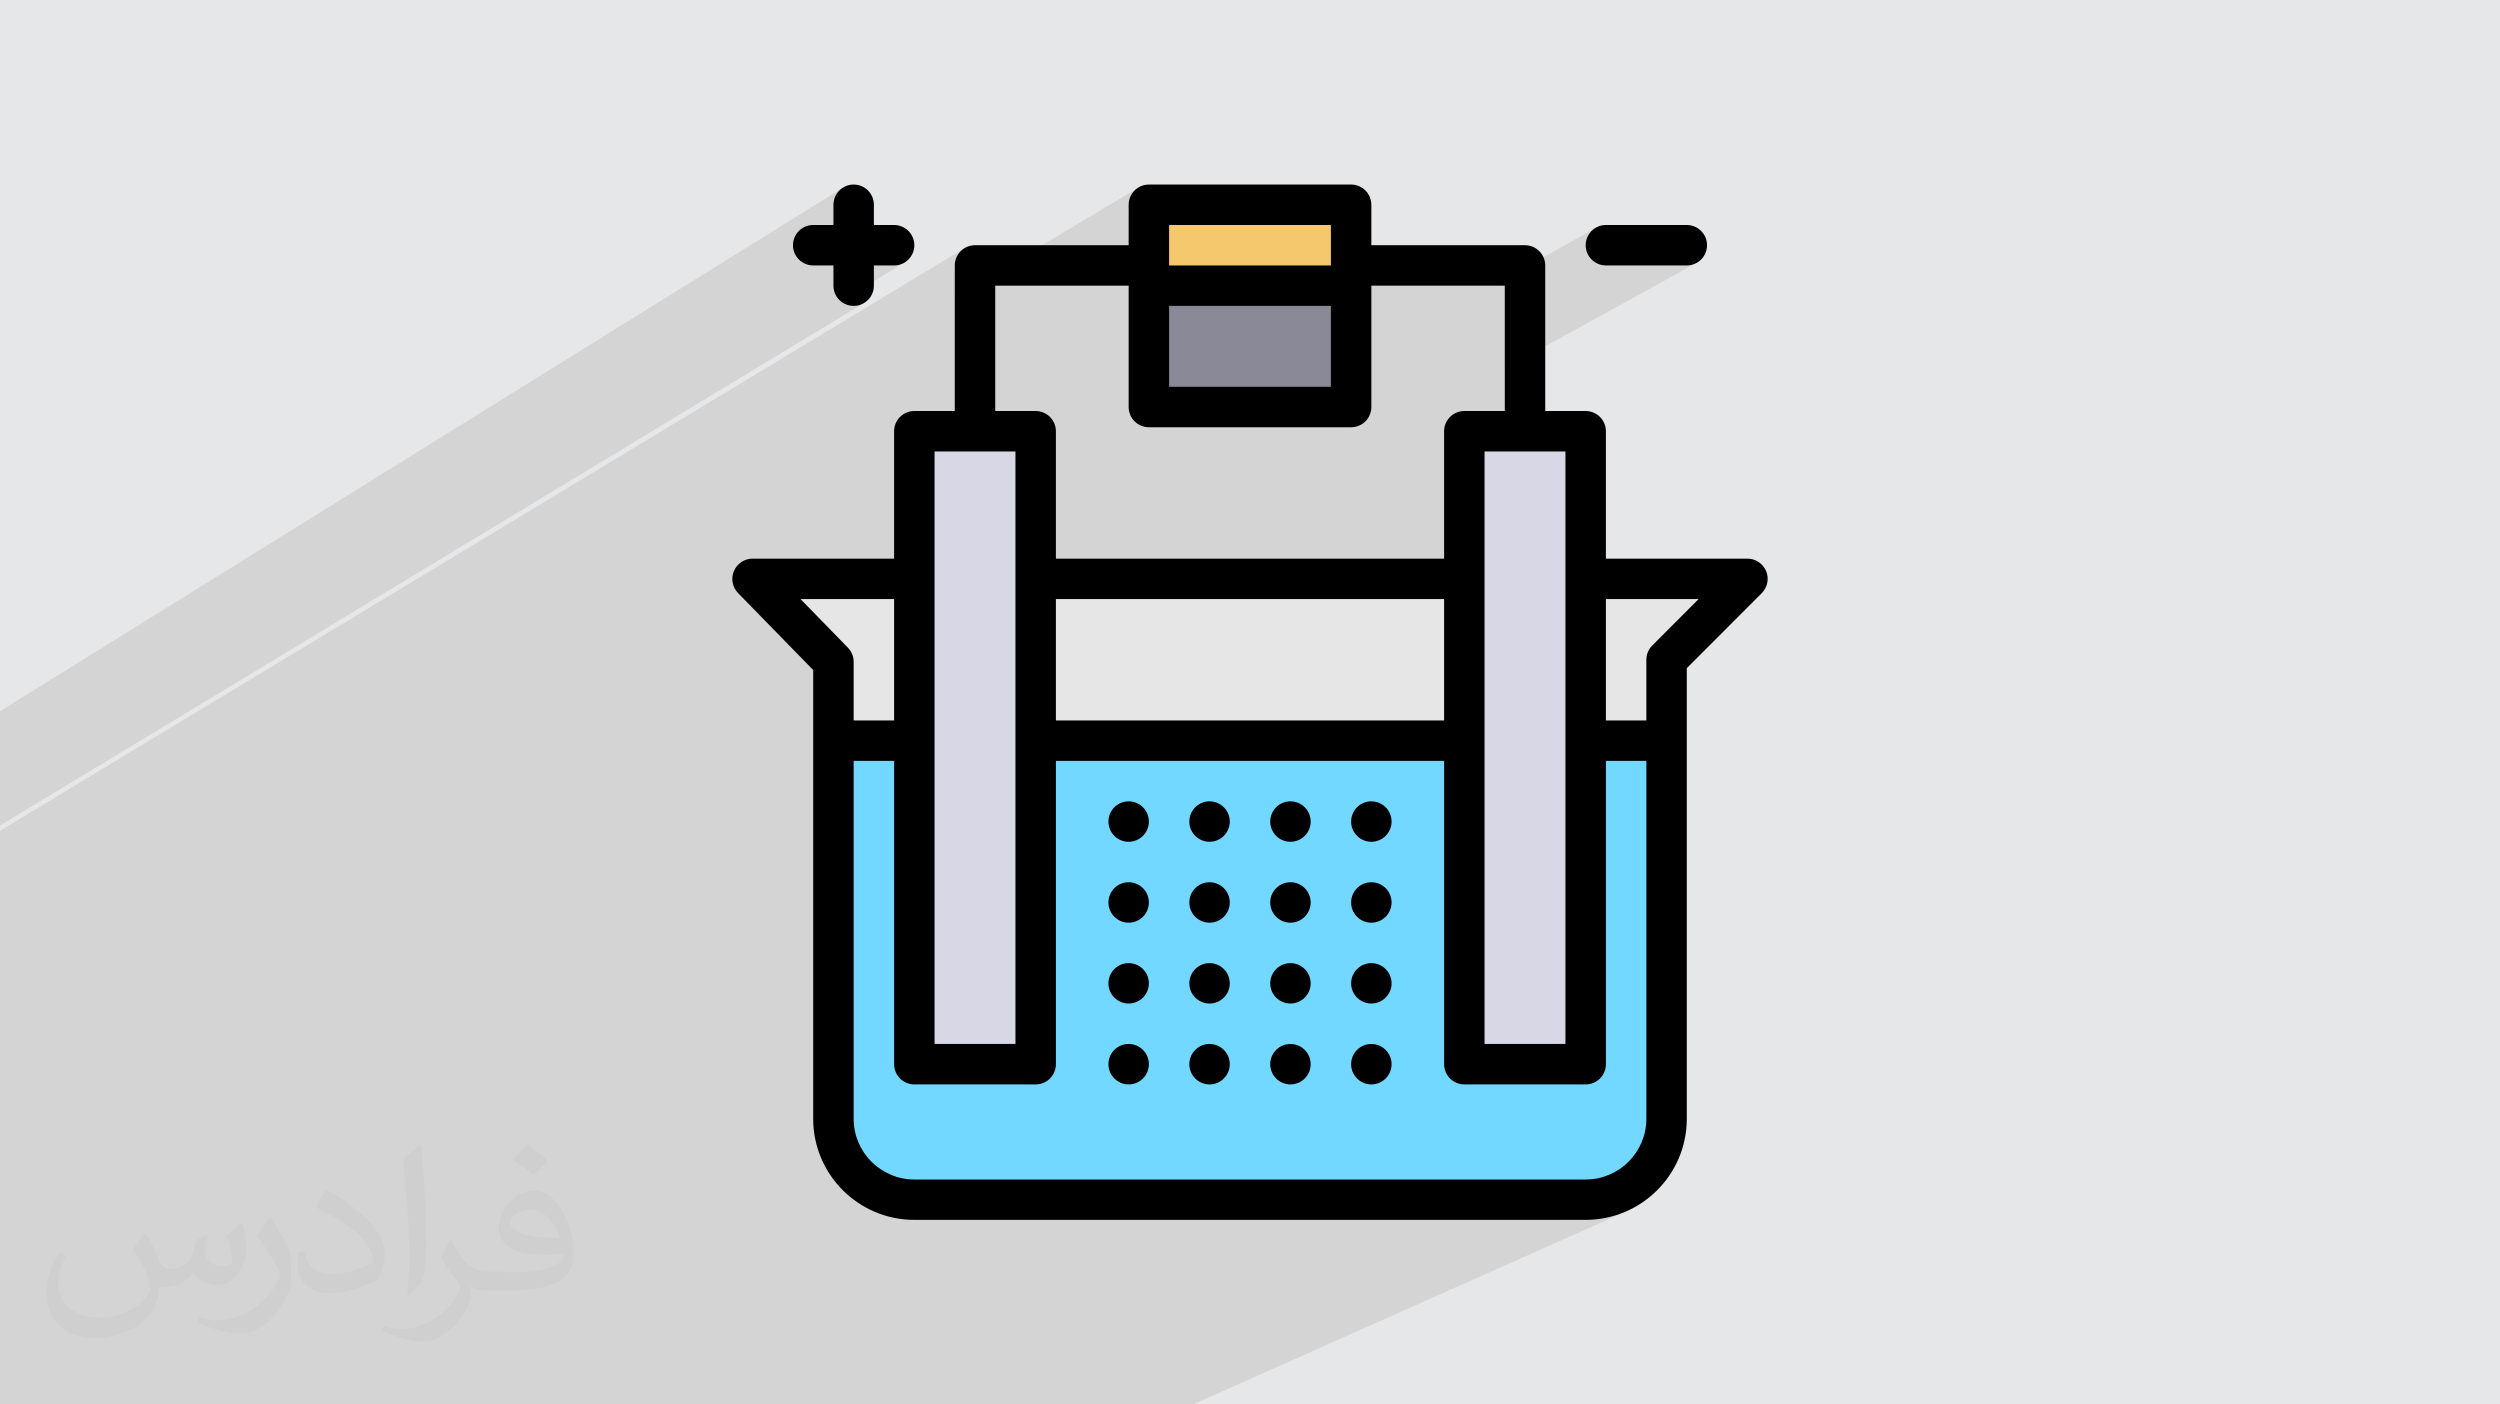 <?xml version="1.0" encoding="UTF-8"?>
<!DOCTYPE svg PUBLIC "-//W3C//DTD SVG 1.1//EN" "http://www.w3.org/Graphics/SVG/1.1/DTD/svg11.dtd">
<!-- Creator: CorelDRAW 2017 -->
<svg xmlns="http://www.w3.org/2000/svg" xml:space="preserve" width="356px" height="200px" version="1.1" style="shape-rendering:geometricPrecision; text-rendering:geometricPrecision; image-rendering:optimizeQuality; fill-rule:evenodd; clip-rule:evenodd"
viewBox="0 0 356000 200000"
 xmlns:xlink="http://www.w3.org/1999/xlink"
 sodipodi:role="line"
 xmlns:dc="http://purl.org/dc/elements/1.1/"
 xmlns:cc="http://web.resource.org/cc/"
 xmlns:rdf="http://www.w3.org/1999/02/22-rdf-syntax-ns#"
 xmlns:svg="http://www.w3.org/2000/svg"
 xmlns:sodipodi="http://sodipodi.sourceforge.net/DTD/sodipodi-0.dtd"
 xmlns:inkscape="http://www.inkscape.org/namespaces/inkscape"
 sodipodi:version="0.32"
 inkscape:version="0.45.1"
 sodipodi:docname="ideal_feedback_model.svg"
 inkscape:output_extension="org.inkscape.output.svg.inkscape"
 enable-background="new 0 0 512 512">
 <defs>
  <style type="text/css">
   <![CDATA[
    .fil8 {fill:black}
    .fil3 {fill:#72D8FF}
    .fil6 {fill:#898998}
    .fil5 {fill:#D7D7E6}
    .fil4 {fill:#E6E6E6}
    .fil0 {fill:#E6E7E8}
    .fil7 {fill:#F5C86E}
    .fil2 {fill:#373435;fill-opacity:0.031}
    .fil1 {fill:#373435;fill-opacity:0.102}
   ]]>
  </style>
 </defs>
 <g id="Layer_x0020_1">
  <polygon class="fil0" points="0,0 356000,0 356000,200000 0,200000 "/>
  <path class="fil1" d="M0 170300l0 -580 0 -1190 0 -680 0 -340 0 -2370 0 -40 0 -2820 0 -790 0 -150 0 -430 0 -70 0 -400 0 -320 0 -40 0 -6270 0 -1690 0 -120 0 -670 0 -700 0 -150 0 -210 0 -350 0 -3090 0 -1740 0 -740 0 -2400 0 -390 0 -210 0 -370 0 -570 0 -2450 0 -430 0 -1030 0 -460 0 -560 0 -430 0 -460 0 -4040 0 -460 0 -3480 0 -1330 0 -150 0 -1400 0 -4000 0 -1430 137230 -82890 -430 360 -350 420 -260 490 -170 540 -60 580 0 4560 26030 -15580 -420 350 -360 420 -260 490 -170 540 -60 580 0 1720 2880 -1720 28800 0 0 11520 -25200 14400 2820 0 25260 -14400 17290 0 14500 -8150 -430 360 -350 420 -260 490 -170 540 -60 580 60 580 170 540 260 490 350 430 430 350 490 270 540 160 580 60 11520 0 580 -60 540 -160 490 -270 -27530 15180 0 6040 -5760 3150 0 4180 2880 -1570 0 29970 17280 -8950 0 17280 5760 0 -5740 2880 8620 0 -8640 4300 0 41770 -60 580 -170 540 -260 490 -350 430 -430 350 -490 270 -29770 13760 28650 0 1740 -180 1620 -500 -7900 3560 4540 0 2320 -240 2160 -670 -8440 3780 3960 0 1470 -70 1430 -220 1380 -350 1320 -490 -61540 27420 -2910 0 -3770 0 -2330 0 -4300 0 -1740 0 -26980 0 -3640 0 -2630 0 -8260 0 -7540 0 -2940 0 -3030 0 -3510 0 -7080 0 -1050 0 -590 0 -1820 0 -7120 0 -710 0 -240 0 -590 0 -1110 0 -760 0 -640 0 -4230 0 -2300 0 -500 0 -350 0 -480 0 -120 0 -460 0 -1350 0 -100 0 -430 0 -7080 0 -270 0 -190 0 -270 0 -330 0 -240 0 -20 0 -1920 0 -210 0 -1150 0 -2640 0 -2460 0 -670 0 -70 0 -560 0 -60 0 -530 0 -50 0 -480 0 -1450 0 0 0 -1560 0 -1630 0 -230 0 -2440 0 -1050 0 -130 0 -520 0 -140 0 -450 0 -110 0 -40 0 -230 0 -940 0 -470 0 -190 0 -1910 0 -4840 0 -330 0 -100 0 -320 0 -250 0 -340 0 -1650 0 -380 0 -6610 0 -320 0 -480 0 -50 0 -60 0 -530 0 -1500 0 -6540 0 -490 0 -240 0 -580 0 -2070 0 -3880 0 0 -1750 0 -310 0 -8840 0 -570 0 -5000 0 -4480 0 -3450 0 -220 0 -530 0 -780 0 -1400 0 -130 0 -1670 0 -250 0 -320zm234440 -10980l0 0zm-234440 -50470l0 -3570 0 -600 0 -1440 0 -530 0 -1430 119950 -74500 -420 350 -360 420 -260 490 -170 540 -60 580 0 2880 -5680 3510 150 490 260 490 360 430 420 350 490 270 540 160 580 60 2880 0 0 2880 60 580 0 10 5700 -3470 2880 0 580 -60 540 -160 490 -270 -9200 5580 220 180 490 260 540 170 580 60 580 -60 540 -170 490 -260 -123170 74490 0 -430 0 -1590 0 -430 0 -1550 0 -560 0 -2570 0 -1580z"/>
  <sodipodi:namedview id="base" pagecolor="#ffffff" bordercolor="#666666" borderopacity="1.0" gridtolerance="10.9" guidetolerance="10" objecttolerance="10" inkscape:pageopacity="0.0" inkscape:pageshadow="2" inkscape:zoom="2.8284272" inkscape:cx="388.67342" inkscape:cy="148.56549" inkscape:document-units="px" inkscape:current-layer="layer1" inkscape:window-width="960" inkscape:window-height="698" inkscape:window-x="251" inkscape:window-y="264" gridspacingx="4px" gridspacingy="4px" gridempspacing="10" showguides="false" showgrid="true" inkscape:grid-points="true"/>
  <path class="fil2" d="M20860 175800c670,1060 1150,2020 1540,3080 290,670 480,1820 2020,1820 480,0 1050,-90 1630,-480 670,-290 1150,-860 1350,-1630l570 -2020 1450 -670 90 100c-190,760 -290,1530 -290,2010 0,1730 1450,2310 2600,2310 670,0 1250,-390 1250,-960 0,-770 -390,-2210 -770,-3360 670,-680 1350,-1350 2110,-1920l100 90c380,1440 580,2880 580,3840 0,960 -390,1920 -770,2600 -670,1340 -1920,2400 -3460,2400 -1160,0 -2410,-580 -3270,-1640l-100 0c-860,1060 -2110,1920 -4130,1920l-670 0c-100,1350 -390,2310 -870,3170 -1250,2400 -4810,4040 -8170,4040 -4710,0 -7020,-2690 -7020,-6340 0,-2210 770,-4320 1830,-5760l960 380c-680,1350 -1160,2590 -1160,3840 0,3360 2790,5000 5960,5000 2990,0 6540,-1830 7210,-4040 -280,-2400 -1150,-3450 -2490,-5660 380,-670 960,-1440 1630,-2210l100 0 0 0 0 0 190 100 0 0 0 0 0 0 0 0 0 -10zm54220 -12770c960,580 1920,1350 2890,2210 -580,770 -1160,1440 -2020,2020 -960,-770 -1930,-1440 -2890,-2110 680,-770 1350,-1440 1930,-2120l0 0 0 0 90 0 0 0 0 0 0 0 0 0 0 0zm480 9220c-1630,0 -2880,1060 -2880,1830 0,1630 3170,2210 7020,2210 -480,-1930 -2120,-4040 -4140,-4040zm-3550 8930c2110,0 3940,-90 5280,-380 1540,-390 2890,-1150 2890,-1730 0,-190 0,-290 -100,-480 -860,100 -1830,100 -2790,100 -2790,0 -5000,-680 -5860,-2210 -190,-480 -390,-960 -390,-1540 0,-1540 680,-3070 1830,-4030 960,-870 2020,-1350 3170,-1350 1930,0 3560,1540 4620,4040 570,1340 1050,2880 1050,4890 0,1350 -380,2400 -1150,3270 -1540,1440 -4320,2010 -8650,2010l-1920 0 0 0 -480 0c-1060,0 -1830,-190 -2410,-670l-90 0c0,290 90,480 90,670 0,960 -290,2210 -960,3170 -1920,2880 -4040,4130 -5770,4130 -1820,0 -4030,-670 -6050,-1630l380 -670c670,290 1540,480 2790,480 3270,0 7500,-3170 8070,-6150 -90,-290 -380,-570 -670,-960 -960,-1150 -1540,-2110 -2110,-3070 480,-960 960,-1730 1340,-2400l190 0c1350,2780 2700,4420 5490,4420l480 0 0 0 2010 0 0 0 0 0 -280 90 0 0 0 0 0 0 0 0 0 0zm-14040 2980c190,-1350 290,-2790 290,-4130l0 -2020c0,-3740 -480,-9210 -870,-12770 680,-760 1640,-1630 2410,-2210l190 100c480,4510 670,9700 670,14500 0,1250 -100,2490 -190,3360 -100,1150 -770,2020 -2120,3360l-280 -100 0 0 0 0 -100 -90 0 0 0 0 0 0 0 0 0 0zm-14520 -5960c100,1730 960,3170 3940,3170 1930,0 3460,-480 5290,-1340 290,-100 480,-290 480,-480 0,-1150 -860,-2590 -2310,-3940 -1340,-1250 -3260,-2400 -4900,-3070 -580,-290 -770,-480 -770,-770 0,-480 680,-1530 1250,-2300l190 0c1930,1050 4140,2590 5770,4220 1440,1540 2410,3170 2410,4900 0,1250 -390,2500 -1060,3650 -2120,1050 -4420,1920 -6730,1920 -2790,0 -4620,-1350 -4620,-4320 0,-290 0,-870 100,-1540l960 0 0 0 0 0 0 -100 0 0 0 0 0 0 0 0 0 0zm-5000 -4990l1730 2790c680,1050 1250,2110 1250,3930l0 2310c0,1820 -1150,3740 -3070,5760 -1450,1340 -2790,1920 -4040,1920 -1830,0 -3850,-580 -6250,-1630l290 -680c770,200 1630,390 2690,390 3460,0 6920,-2500 8560,-5570 190,-380 280,-670 280,-860 0,-390 -190,-770 -380,-1060 -870,-1630 -1830,-3170 -2880,-4510 570,-870 1150,-1730 1730,-2600l90 0 0 -190 0 0 0 0 0 0 0 0 0 0z"/>
  <g id="_1418524062320">
   <path class="fil3" d="M118680 105470l0 53850c0,6360 5160,11520 11520,11520l95600 0c6360,0 11520,-5160 11520,-11520l0 -53850 -118640 0z"/>
   <polygon class="fil4" points="107160,82430 118680,94240 118680,105470 237320,105470 237320,93950 248840,82430 "/>
   <g>
    <rect class="fil5" x="130200" y="61410" width="17280" height="90130"/>
    <rect class="fil5" x="208520" y="61410" width="17280" height="90130"/>
   </g>
   <rect class="fil6" x="163600" y="40680" width="28800" height="17280"/>
   <rect class="fil7" x="163600" y="29160" width="28800" height="11520"/>
   <path class="fil8" d="M251500 81330c-450,-1070 -1500,-1780 -2660,-1780l-20160 0 0 -18140c0,-1590 -1290,-2880 -2880,-2880l-5760 0 0 -20730c0,-1590 -1290,-2880 -2880,-2880l-21880 0 0 -5760c0,-1590 -1290,-2880 -2880,-2880l-28800 0c-1590,0 -2880,1290 -2880,2880l0 5760 -21880 0c-1590,0 -2880,1290 -2880,2880l0 20730 -5760 0c-1590,0 -2880,1290 -2880,2880l0 18140 -20160 0c-1150,0 -2200,700 -2650,1770 -450,1060 -220,2300 590,3130l10700 10960 0 63910c0,7940 6460,14390 14400,14390l95600 0c7940,0 14400,-6450 14400,-14390l0 -64170 10670 -10680c830,-820 1070,-2060 630,-3140zm-28580 -17040l0 84370 -11520 0 0 -84370 11520 0zm-56440 -20730l23040 0 0 11520 -23040 0 0 -11520zm0 -11520l23040 0 0 5760 -23040 0 0 -5760zm-24760 8640l19000 0 0 17280c0,1590 1290,2880 2880,2880l28800 0c1590,0 2880,-1290 2880,-2880l0 -17280 19000 0 0 17850 -5760 0c-1590,0 -2880,1290 -2880,2880l0 18140 -55280 0 0 -18140c0,-1590 -1290,-2880 -2880,-2880l-5760 0 0 -17850zm8640 44630l55280 0 0 17280 -55280 0 0 -17280zm-17280 -21020l11520 0 0 84370 -11520 0 0 -84370zm-19080 21020l13320 0 0 17280 -5760 0 0 -8350c0,-750 -290,-1470 -820,-2010l-6740 -6920zm120440 74010c0,4760 -3880,8640 -8640,8640l-95600 0c-4760,0 -8640,-3880 -8640,-8640l0 -50970 5760 0 0 43190c0,1590 1290,2880 2880,2880l17280 0c1590,0 2880,-1290 2880,-2880l0 -43190 55280 0 0 43190c0,1590 1290,2880 2880,2880l17280 0c1590,0 2880,-1290 2880,-2880l0 -43190 5760 0 0 50970 0 0zm840 -67400c-540,540 -840,1270 -840,2030l0 8640 -5760 0 0 -17280 13200 0 -6600 6610z"/>
   <path class="fil8" d="M160720 114110c-1590,0 -2880,1290 -2880,2880 0,1590 1290,2880 2880,2880 1590,0 2880,-1290 2880,-2880 0,-1590 -1290,-2880 -2880,-2880z"/>
   <path class="fil8" d="M195280 114110c-1590,0 -2880,1290 -2880,2880 0,1590 1290,2880 2880,2880 1590,0 2880,-1290 2880,-2880 0,-1590 -1290,-2880 -2880,-2880z"/>
   <path class="fil8" d="M172240 114110c-1590,0 -2880,1290 -2880,2880 0,1590 1290,2880 2880,2880 1590,0 2880,-1290 2880,-2880 0,-1590 -1290,-2880 -2880,-2880z"/>
   <path class="fil8" d="M183760 114110c-1590,0 -2880,1290 -2880,2880 0,1590 1290,2880 2880,2880 1590,0 2880,-1290 2880,-2880 0,-1590 -1290,-2880 -2880,-2880z"/>
   <path class="fil8" d="M195280 125630c-1590,0 -2880,1290 -2880,2880 0,1590 1290,2880 2880,2880 1590,0 2880,-1290 2880,-2880 0,-1590 -1290,-2880 -2880,-2880z"/>
   <path class="fil8" d="M160720 125630c-1590,0 -2880,1290 -2880,2880 0,1590 1290,2880 2880,2880 1590,0 2880,-1290 2880,-2880 0,-1590 -1290,-2880 -2880,-2880z"/>
   <path class="fil8" d="M183760 125630c-1590,0 -2880,1290 -2880,2880 0,1590 1290,2880 2880,2880 1590,0 2880,-1290 2880,-2880 0,-1590 -1290,-2880 -2880,-2880z"/>
   <path class="fil8" d="M172240 125630c-1590,0 -2880,1290 -2880,2880 0,1590 1290,2880 2880,2880 1590,0 2880,-1290 2880,-2880 0,-1590 -1290,-2880 -2880,-2880z"/>
   <path class="fil8" d="M183760 137150c-1590,0 -2880,1290 -2880,2880 0,1580 1290,2870 2880,2870 1590,0 2880,-1290 2880,-2870 0,-1590 -1290,-2880 -2880,-2880z"/>
   <path class="fil8" d="M172240 137150c-1590,0 -2880,1290 -2880,2880 0,1580 1290,2870 2880,2870 1590,0 2880,-1290 2880,-2870 0,-1590 -1290,-2880 -2880,-2880z"/>
   <path class="fil8" d="M195280 137150c-1590,0 -2880,1290 -2880,2880 0,1580 1290,2870 2880,2870 1590,0 2880,-1290 2880,-2870 0,-1590 -1290,-2880 -2880,-2880z"/>
   <path class="fil8" d="M160720 137150c-1590,0 -2880,1290 -2880,2880 0,1580 1290,2870 2880,2870 1590,0 2880,-1290 2880,-2870 0,-1590 -1290,-2880 -2880,-2880z"/>
   <path class="fil8" d="M183760 148660c-1590,0 -2880,1290 -2880,2880 0,1590 1290,2880 2880,2880 1590,0 2880,-1290 2880,-2880 0,-1590 -1290,-2880 -2880,-2880z"/>
   <path class="fil8" d="M172240 148660c-1590,0 -2880,1290 -2880,2880 0,1590 1290,2880 2880,2880 1590,0 2880,-1290 2880,-2880 0,-1590 -1290,-2880 -2880,-2880z"/>
   <path class="fil8" d="M160720 148660c-1590,0 -2880,1290 -2880,2880 0,1590 1290,2880 2880,2880 1590,0 2880,-1290 2880,-2880 0,-1590 -1290,-2880 -2880,-2880z"/>
   <path class="fil8" d="M195280 148660c-1590,0 -2880,1290 -2880,2880 0,1590 1290,2880 2880,2880 1590,0 2880,-1290 2880,-2880 0,-1590 -1290,-2880 -2880,-2880z"/>
   <path class="fil8" d="M115800 37800l2880 0 0 2880c0,1590 1290,2880 2880,2880 1590,0 2880,-1290 2880,-2880l0 -2880 2880 0c1590,0 2880,-1290 2880,-2880 0,-1590 -1290,-2880 -2880,-2880l-2880 0 0 -2880c0,-1590 -1290,-2880 -2880,-2880 -1590,0 -2880,1290 -2880,2880l0 2880 -2880 0c-1590,0 -2880,1290 -2880,2880 0,1590 1290,2880 2880,2880z"/>
   <path class="fil8" d="M228680 37800l11520 0c1590,0 2880,-1290 2880,-2880 0,-1590 -1290,-2880 -2880,-2880l-11520 0c-1590,0 -2880,1290 -2880,2880 0,1590 1290,2880 2880,2880z"/>
  </g>
  <g id="_1418524062032">
  </g>
  <g id="_1418524061456">
  </g>
  <g id="_1418524060944">
  </g>
  <g id="_1418524060464">
  </g>
  <g id="_1418524060880">
  </g>
  <g id="_1418524061040">
  </g>
  <g id="_1418524061200">
  </g>
  <g id="_1418524059760">
  </g>
  <g id="_1418524058704">
  </g>
  <g id="_1418524059440">
  </g>
  <g id="_1418524058448">
  </g>
  <g id="_1418524058000">
  </g>
  <g id="_1418524058256">
  </g>
  <g id="_1418524056016">
  </g>
  <g id="_1418524057648">
  </g>
 </g>
</svg>
